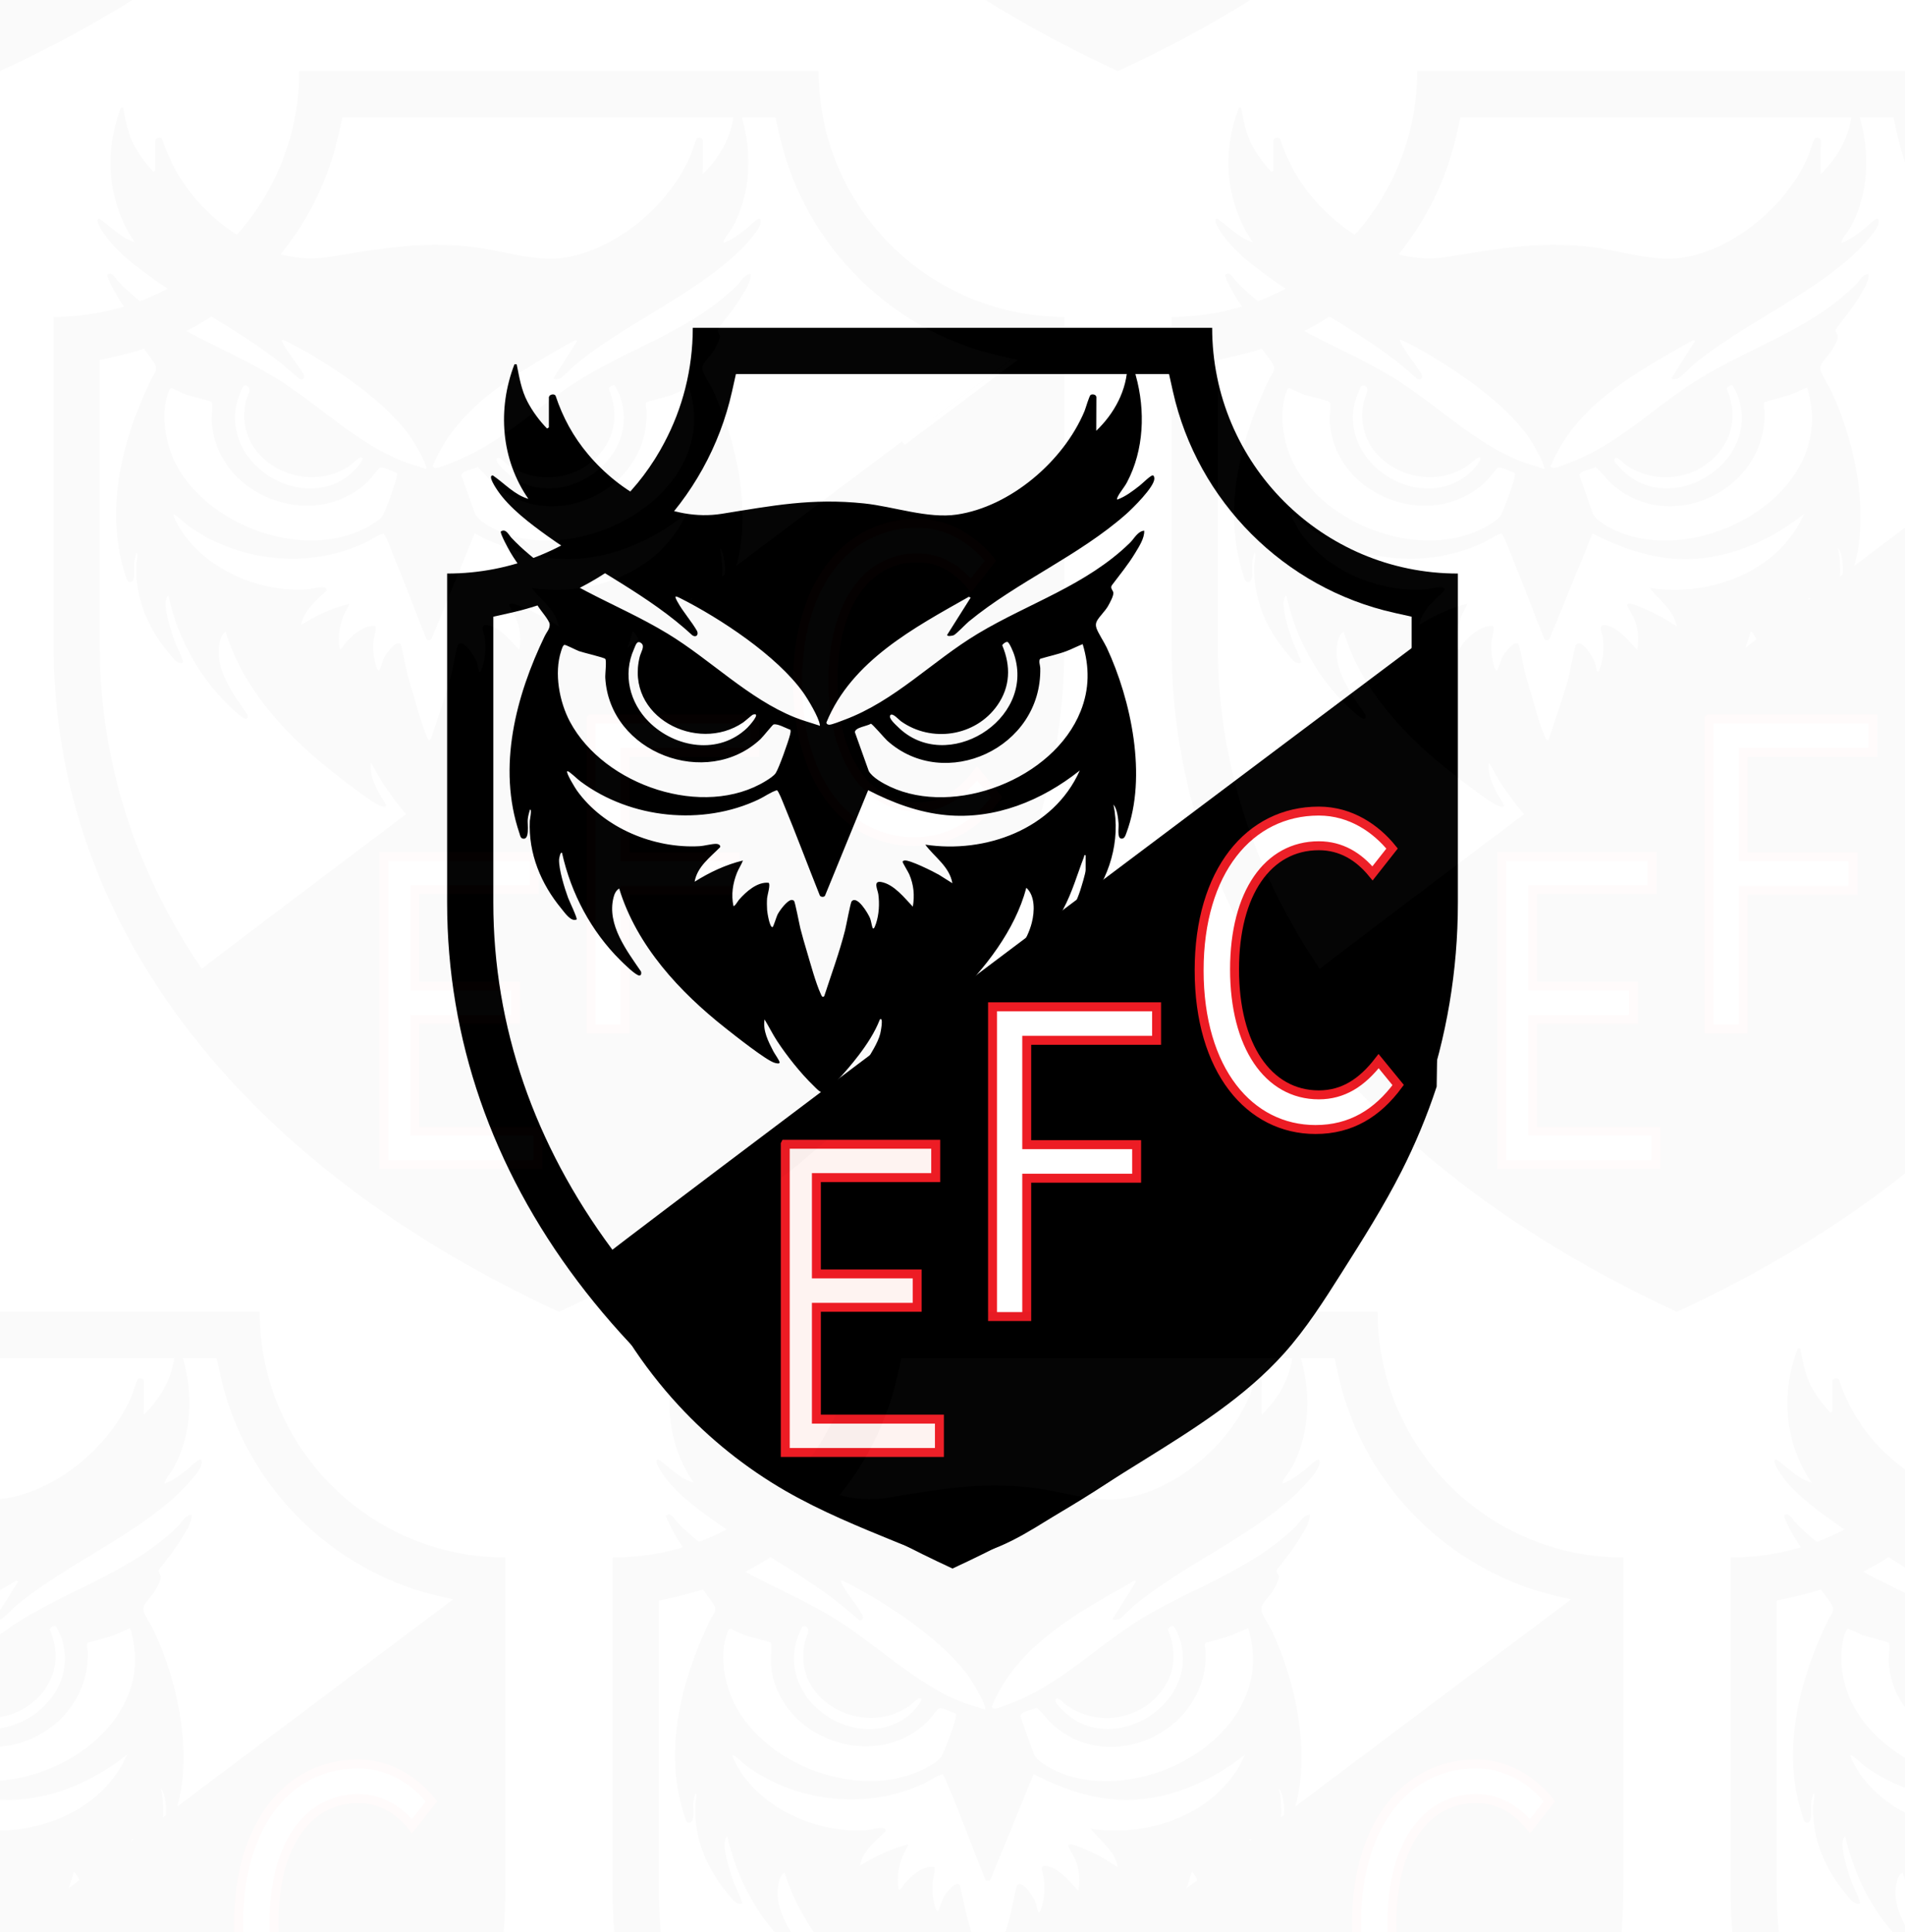 <?xml version="1.0" encoding="utf-8"?>
<svg xmlns="http://www.w3.org/2000/svg" version="1.1" viewBox="0 0 4260 4320">
  
  <defs>
    <style>
      .st0 {
        fill: none;
      }

      .st1, .st2, .st3 {
        fill: #fff;
      }

      .st1, .st4, .st5 {
        fill-rule: evenodd;
      }

      .st2, .st6 {
        stroke: #ed1c24;
        stroke-width: 20px;
      }

      .st2, .st6, .st7, .st5 {
        stroke-miterlimit: 10;
      }

      .st6 {
        fill: #fef3f1;
      }

      .st7 {
        fill: url(#EFC_WM);
        opacity: .02;
        stroke: url(#EFC_WM);
      }

      .st5 {
        stroke: #000;
        stroke-width: 19.75px;
      }
    </style>
    <pattern data-name="EFC WM" height="5547.98" id="EFC_WM" patternTransform="translate(0 4320)" patternUnits="userSpaceOnUse" viewBox="0 0 2500 5547.98" width="2500" x="0" y="0">
      <g>
        <rect class="st0" height="5547.98" width="2500"/>
        <g>
          <g data-name="Layer_6" id="Layer_61">
            <path class="st4" d="M3630.14,4710.34v735.79c0,609.16-402.14,1152.76-1130.14,1488.84-728.13-336.08-1130.14-879.68-1130.14-1488.84v-735.79c143.76,0,274.74-55.2,372.62-145.8,3.58-3.19,7.16-6.52,10.61-9.97,7.16-6.9,14.06-14.06,20.83-21.34,1.41-1.53,2.68-2.94,3.96-4.47,1.41-1.41,2.56-2.68,3.58-4.09,19.42-21.6,36.8-44.85,52.39-69.39,1.15-1.79,2.17-3.58,3.32-5.37,6.52-10.35,12.52-21.09,18.27-31.95,40.76-76.67,63.77-164.08,63.77-256.98h1161.45c0,303.36,246.12,549.35,549.48,549.35h0Z"/>
          </g>
          <g data-name="INNER_SHEILD" id="INNER_SHEILD1">
            <g>
              <path class="st1" d="M2488.88,6787.43c-155.59-76.84-296.72-165.46-419.48-263.39-121.89-97.25-226.57-204.39-311.11-318.45-84.84-114.45-149.96-236.62-193.57-363.1-44.15-128.06-66.54-261.43-66.54-396.39v-619.27l19.55-4.37c255.03-56.97,456.64-258.58,513.62-513.62l4.37-19.55h928.49l4.37,19.55c56.98,255.04,258.59,456.64,513.62,513.62l19.55,4.37v619.27c0,134.96-22.39,268.33-66.54,396.39-43.61,126.48-108.74,248.65-193.58,363.1-84.54,114.06-189.22,221.2-311.11,318.45-122.76,97.94-263.9,186.56-419.49,263.39l-11.07,5.47-11.07-5.47h-.01Z"/>
              <path class="st3" d="M2944.17,4314.31h-888.43c-59.12,264.64-267.92,473.44-532.57,532.56v599.24c0,534.14,354.93,1011.82,976.78,1318.91,621.86-307.09,976.79-784.76,976.79-1318.91v-599.24c-264.64-59.11-473.44-267.92-532.57-532.56M2984.23,4264.3h0l8.73,39.1c54.87,245.63,249.04,439.8,494.67,494.67l39.1,8.73v639.3c0,137.74-22.85,273.85-67.91,404.54-44.44,128.9-110.76,253.33-197.12,369.84-85.84,115.8-192.02,224.5-315.61,323.1-124.16,99.06-266.81,188.64-424.01,266.27l-22.14,10.93-22.14-10.93c-157.2-77.63-299.85-167.22-424.01-266.27-123.58-98.6-229.77-207.3-315.6-323.1-86.36-116.51-152.68-240.94-197.12-369.84-45.05-130.69-67.9-266.79-67.9-404.53v-639.3l39.1-8.73c245.63-54.87,439.8-249.04,494.68-494.67l8.74-39.1h968.55-.01Z"/>
            </g>
            <g data-name="OWL" id="OWL1">
              <path d="M1597.43,4315.92v67.66l-4.07,2.53c-16.76-17-32.46-38.36-43.7-59.76-14.06-26.76-18.27-54.57-24.31-84.02h-4.86c-38.73,100.05-30.11,212.9,31.09,301.09-30.92-8.93-53.35-34.59-79.46-52.47-12.98-.22,8.3,30.47,10.99,34.41,26.38,38.65,72.96,73.69,110.53,100.65,106.66,76.53,227.52,132.55,324.9,222.63,7.75,4.81,13.74-.36,10.57-9.25-12.74-22.48-31.95-43.52-44.15-66.04-.51-.94-6.86-11.75-3.39-11.72,3.33.7,6.47,2.19,9.5,3.72,88.89,44.74,216.76,128.88,275.25,211.29,10.43,14.7,34.56,54.87,36.99,71.76.5,3.46.45,2.42-1.65,1.71-18.31-6.21-36.3-10.91-54.44-18.22-103.48-41.69-188.35-128.91-284.02-187.01-119.49-72.56-249.39-108.96-349.32-214.28-6.52-6.88-12.18-21.55-23.81-14.48-2.66,3.7,17.99,41.3,21.53,47.27,15.78,26.57,36.51,52.11,55.54,76.27l.59,4.85-7.72,6.49c-1.16,5.13,9.11,25.38,12.17,30.81,5.71,10.13,26.38,33.1,26.99,41.6.78,10.71-6.61,17.53-10.78,26.16-64.67,133.79-106.87,293.66-56.89,441.14,1.48,4.36,1.97,9.98,6.49,11.97,17.55,5.51,11.17-31.87,12.16-42.64.66-7.23,2.8-14.43,4.72-21.36,5.4-4.37,0,22.58-.09,24.45-3.38,73.54,25.12,141.27,70.52,196.25,7.74,9.38,21.65,30.4,34.2,24.4,2-2.92-16.51-41.38-19.12-48.44-7.78-21.04-21.05-64.19-20.15-85.89.08-1.98,3.01-18.68,6.66-14.37,20.13,90.78,65.19,175.06,130,239.52,7.09,7.05,34.95,34.66,42.89,34.48,4.57-.11,4.65-5.5,3.66-8.9-31.66-46.54-76.84-104.93-61.43-165.64,2.05-8.06,5.37-15.58,12.6-19.95,39.38,128.75,135.99,231.72,237.6,311.95,19.57,15.45,91.32,72.44,109.87,77.65,2.57.72,12.11,3.57,11.19-1.4-.87-4.69-11.03-18.74-13.98-24.47-11.11-21.61-23.7-45.66-19.62-71.07,9.86,16.07,17.94,32.77,28.3,48.58,21.47,32.78,52.84,72.26,80.8,99.16,6.23,5.99,16.17,17.89,24.8,16.04,5.01-1.08,21.79-19.97,26.61-25.06,17.27-18.26,34.58-38.35,49.85-58.45,18.72-24.65,36.18-51.07,47.58-80.28,8.85-6.81,1.49,29.32.76,32.1-5.73,21.81-21.25,43.85-31.87,63.5-1.76,4.51,10.88,2.43,13.15,1.74,5.83-1.77,44.38-30.73,52.85-36.75,84.26-59.92,169.23-134.01,228.43-220.76,27.92-40.92,51.28-85.59,64.18-134.17,19.97,18.23,18.57,53.12,12.28,77.83-10.96,43.01-35.94,67.21-56.22,102.63-3.48,6.08-11.17,20.51,1.89,13.79,43.03-22.15,100.96-102.24,124.18-145.75,20.85-39.08,31.15-76.94,46.79-117.52,1-2.59-.96-4.55,3.69-3.72v32.99c0,7.09-9.52,37.76-12.34,46.45-6.88,21.23-17.37,40.8-25.1,61.63,2.9,4.22,5.96,4.95,10.16,2.52,4.97-2.88,24.22-23.85,28.88-29.46,51.31-61.83,77.35-146.59,60.65-227.47,8.34,10.02,10.31,29.96,11.43,43.15.71,8.32-3.73,31.55,5.84,33,7.29,1.11,9.59-7.11,11.82-13.1,46.69-125.46,10.59-296.52-44.09-413.81-5.78-12.39-19.62-33.02-23.06-43.83-1.93-6.03-1.76-10.7,1.32-16.34,5.18-9.49,17.68-21.09,24.3-32.41,3.79-6.48,13.41-24.03,12.11-30.74-.99-5.1-7.42-9.74-3.39-16.04,17.64-23.5,36.56-46.35,51.85-71.64,8.71-14.42,21.51-33.61,20.6-50.6-14.76,1.37-22.1,17.55-31.88,27.1-97.71,95.38-226.35,134.85-340.31,203.29-102.11,61.32-185.19,150.46-298.32,192.53-7.43,2.76-26.86,10.63-33.42,10.97-3.07.16-6.68-1.49-6.74-5.01,56.24-138.11,197.72-212.62,318.44-281.01l4.14,1.81-52.35,82.96c-1.38,4.79,11.63,2.32,14.28,1.21,5.83-2.44,26.72-24.8,34.03-30.81,108.86-89.5,245.77-146.43,351.97-240.3,14.84-13.12,61.92-59.66,62.81-78.59.11-2.27-.53-7.87-3.82-7.74-4.96.19-23.04,18.26-28.82,22.76-15.7,12.22-31.76,24.75-50.58,31.46-.5-2.88.65-4.95,1.87-7.36,4.87-9.68,14.56-20.73,20.26-31.51,38.15-72.12,41.36-160.41,19.64-238.58-2.62-9.41-6.4-32.83-18.63-25.09-.67,57.87-29.74,110.27-69.83,148.6l.3-75.1c-.22-5.89-8.29-7.51-12.59-5.29-3.4,1.75-11.3,30.12-13.92,36.39-47.15,112.72-166.35,213.66-285.35,231.31-65.13,9.66-141.26-17.96-207.52-24.9-117.43-12.3-204.87,5.04-318.14,23.18-113.11,18.12-227.02-47.18-299.21-133.12-33.02-39.31-56.33-81.92-72.74-131.22-3.24-3.89-8.99-2.85-12.76-.3-.55,1.14-1.9,2.73-2.08,3.78v.04ZM1820.8,5041.65c-42.45-42.39-58.59-105.37-33.2-162.24,3.98-8.92,6.73-21.55,16.96-12.93,7.92,6.67-1.54,19.95-3.97,29.73-33.38,134.07,128.12,217.11,230.98,147.27,4.27-2.9,20.15-17.1,22.21-17.72,20.14-6.03-9.05,25.94-12.58,29.36-63.3,61.27-161.41,45.47-220.4-13.46h0ZM2377.9,5053.2c-4.46-4.42-21.38-18.98-17.18-25.78,4.51-7.31,19.28,9.78,23.79,13.01,68.02,48.69,166.77,34.39,215.73-35.39,29.06-41.42,30.47-87.82,11.05-134.08.51-2.93,8.35-8.69,11.7-7.65,4.28,1.13,13.27,23.31,14.99,28.62,47.6,147.11-152.29,268.22-260.08,161.28h0ZM2791.14,4868.18c15.39,51.05,15.25,100.27-4.61,150-60.85,152.41-282.27,236.08-425.98,168.81-14.83-6.95-39.94-20.56-47.84-35.16l-30.95-86.61c.03-11.03,27.63-13.58,35.66-19.1,3.25-.04,30.49,32.35,36.5,37.76,128.43,115.65,346.46,17.28,342.33-162.49-.14-5.95-4.23-15.18-.23-20.4,19.61-5.94,39.46-9.92,58.74-17.13,12.37-4.63,24.08-10.92,36.38-15.68h0ZM2137.53,5059.59c1.08,3.83.06,7.57-.85,11.27-3.72,15.1-24.43,73.59-31.9,85.45-4,6.35-15.61,13.67-22.16,17.71-138.79,85.59-361.36,10.86-437.99-132.17-23.73-44.3-35.93-109.14-19.83-158.09,1.2-3.64,3.93-13.88,7.75-13.92,3.52-.04,26.07,11.73,32.39,14.02,9.36,3.39,55.86,14.07,58.59,17.29,3.32,3.93-.49,33.76,0,42.29,9.59,168.04,227.02,249.66,347.15,137.06,5.24-4.91,26.93-32.06,28.99-32.69,8.86-2.71,28.72,8.99,37.85,11.79h.01ZM2439.1,5316.46c20.76,28.04,54.23,49.05,60.58,86.25l-30-18.89c-12.44-7.13-65.94-33.91-77.19-31.9-1.54.28-3.7,1.11-4.14,2.64-.48,1.68,12.84,23.31,15.01,28.42,10.03,23.57,12.2,46.79,7.89,72.18-18.74-19.85-42.27-49.89-70.36-55.12-19.43-3.62-8.15,17.1-6.76,27.39,2.86,21.21,1.53,45.01-5.18,65.34-8.78,26.57-8.58-.54-13.51-12.2-4.27-10.11-28.41-51.39-41.01-37.34-2.58,2.88-12.18,54.75-14.62,64.39-12.65,49.91-30.82,98.85-46.68,147.71-4.53,4.05-6.23-1.73-7.81-5.17-11.31-24.67-22.88-67.6-31.01-94.84-5.04-16.9-10.05-33.99-14.41-51.09-2.26-8.86-11.86-59.64-14.3-62.18-1.04-1.07-3.9-2.03-5.35-1.94-10.12.65-27.16,23.95-31.69,33.06-2.27,4.56-9.07,27.21-10.9,27.66-6.71,1.63-11.82-32.76-12.23-38.08-.59-7.66-.65-19.39,0-27.01.55-6.52,8.11-30.51,3.35-33.96-25.25-2.68-50.47,19.89-66.44,38.14-1.77,2.03-9.77,15.89-12.25,13.55-5.32-24.97-1.39-50.42,7.88-73.88,3.73-9.44,9.75-18.12,13.39-27.6-38.33,9.16-74.6,26.36-108.05,47.36,5.95-33.87,35.03-54.66,57.1-77.28,1.3-5.05-4.83-7.29-8.77-7.34-10.14-.14-26.31,4.54-37.64,5.18-100.65,5.68-213.55-39.9-274.07-124.69-3.69-5.16-24.7-39.37-21.56-42.84,3.02-.16,5.68,2.59,8.02,4.38,7.58,5.81,14.65,13.09,22.56,18.98,111.67,83.06,272.65,99.19,397.9,39.52,13.64-6.5,26.1-16.05,40.39-20.45,3.57,1.09,12.84,25.17,14.98,30.32,28.17,67.8,53.78,136.88,81.1,205.05,1.99,3.6,9.28,4.15,11.53.53l96.56-236.04c54.45,28.21,113.12,50.03,174.37,55.8,109.1,10.27,213.73-32.19,298.81-99.79-58.72,132.26-212.3,186.04-345.49,165.79h0Z"/>
            </g>
          </g>
          <g data-name="Layer_3" id="Layer_31">
            <g data-name="Layer_5" id="Layer_51">
              <path class="st5" d="M1684.43,6194.16c45.81,110.3,111.33,212.32,192.92,300.39,68.24,73.66,147.74,137.6,235.82,188.43,79.41,45.83,165.26,80.78,250.8,115.59,33.39,13.59,67.46,27.34,103.97,30.26,78.48,6.28,152.92-37.6,220.58-79.72,72.95-45.41,145.91-90.82,218.86-136.23,110.57-68.82,222.91-139.11,308.99-235.4,48.98-54.79,88.27-116.73,127.31-178.34,47.12-74.36,94.32-148.87,133.89-227.01,30.48-60.19,56.35-122.4,77.33-185.95l15.14-1012.41s-1896.32,1422.47-1885.61,1420.37v.02Z"/>
            </g>
          </g>
        </g>
        <g>
          <g data-name="Layer_6" id="Layer_62">
            <path class="st4" d="M1130.14,4710.34v735.79C1130.14,6055.29,728,6598.89,0,6934.97c-728.13-336.08-1130.14-879.68-1130.14-1488.84v-735.79c143.76,0,274.74-55.2,372.62-145.8,3.58-3.19,7.16-6.52,10.61-9.97,7.16-6.9,14.06-14.06,20.83-21.34,1.41-1.53,2.68-2.94,3.96-4.47,1.41-1.41,2.56-2.68,3.58-4.09,19.42-21.6,36.8-44.85,52.39-69.39,1.15-1.79,2.17-3.58,3.32-5.37,6.52-10.35,12.52-21.09,18.27-31.95,40.76-76.67,63.77-164.08,63.77-256.98H580.66c0,303.36,246.12,549.35,549.48,549.35h0Z"/>
          </g>
          <g data-name="INNER_SHEILD" id="INNER_SHEILD2">
            <g>
              <path class="st1" d="M-11.12,6787.43c-155.59-76.84-296.72-165.46-419.48-263.39-121.89-97.25-226.57-204.39-311.11-318.45-84.84-114.45-149.96-236.62-193.57-363.1-44.15-128.06-66.54-261.43-66.54-396.39v-619.27l19.55-4.37c255.03-56.97,456.64-258.58,513.62-513.62l4.37-19.55H464.21l4.37,19.55c56.98,255.04,258.59,456.64,513.62,513.62l19.55,4.37v619.27c0,134.96-22.39,268.33-66.54,396.39-43.61,126.48-108.74,248.65-193.58,363.1-84.54,114.06-189.22,221.2-311.11,318.45-122.76,97.94-263.9,186.56-419.49,263.39l-11.07,5.47-11.07-5.47h-.01Z"/>
              <path class="st3" d="M444.17,4314.31H-444.26c-59.12,264.64-267.92,473.44-532.57,532.56v599.24c0,534.14,354.93,1011.82,976.78,1318.91,621.86-307.09,976.79-784.76,976.79-1318.91v-599.24c-264.64-59.11-473.44-267.92-532.57-532.56M484.23,4264.3h0l8.73,39.1c54.87,245.63,249.04,439.8,494.67,494.67l39.1,8.73v639.3c0,137.74-22.85,273.85-67.91,404.54-44.44,128.9-110.76,253.33-197.12,369.84-85.84,115.8-192.02,224.5-315.61,323.1-124.16,99.06-266.81,188.64-424.01,266.27l-22.14,10.93-22.14-10.93c-157.2-77.63-299.85-167.22-424.01-266.27-123.58-98.6-229.77-207.3-315.6-323.1-86.36-116.51-152.68-240.94-197.12-369.84-45.05-130.69-67.9-266.79-67.9-404.53v-639.3l39.1-8.73c245.63-54.87,439.8-249.04,494.68-494.67l8.74-39.1H484.24h-.01Z"/>
            </g>
            <g data-name="OWL" id="OWL2">
              <path d="M-902.57,4315.92v67.66l-4.07,2.53c-16.76-17-32.46-38.36-43.7-59.76-14.06-26.76-18.27-54.57-24.31-84.02h-4.86c-38.73,100.05-30.11,212.9,31.09,301.09-30.92-8.93-53.35-34.59-79.46-52.47-12.98-.22,8.3,30.47,10.99,34.41,26.38,38.65,72.96,73.69,110.53,100.65,106.66,76.53,227.52,132.55,324.9,222.63,7.75,4.81,13.74-.36,10.57-9.25-12.74-22.48-31.95-43.52-44.15-66.04-.51-.94-6.86-11.75-3.39-11.72,3.33.7,6.47,2.19,9.5,3.72,88.89,44.74,216.76,128.88,275.25,211.29,10.43,14.7,34.56,54.87,36.99,71.76.5,3.46.45,2.42-1.65,1.71-18.31-6.21-36.3-10.91-54.44-18.22-103.48-41.69-188.35-128.91-284.02-187.01-119.49-72.56-249.39-108.96-349.32-214.28-6.52-6.88-12.18-21.55-23.81-14.48-2.66,3.7,17.99,41.3,21.53,47.27,15.78,26.57,36.51,52.11,55.54,76.27l.59,4.85-7.72,6.49c-1.16,5.13,9.11,25.38,12.17,30.81,5.71,10.13,26.38,33.1,26.99,41.6.78,10.71-6.61,17.53-10.78,26.16-64.67,133.79-106.87,293.66-56.89,441.14,1.48,4.36,1.97,9.98,6.49,11.97,17.55,5.51,11.17-31.87,12.16-42.64.66-7.23,2.8-14.43,4.72-21.36,5.4-4.37,0,22.58-.09,24.45-3.38,73.54,25.12,141.27,70.52,196.25,7.74,9.38,21.65,30.4,34.2,24.4,2-2.92-16.51-41.38-19.12-48.44-7.78-21.04-21.05-64.19-20.15-85.89.08-1.98,3.01-18.68,6.66-14.37,20.13,90.78,65.19,175.06,130,239.52,7.09,7.05,34.95,34.66,42.89,34.48,4.57-.11,4.65-5.5,3.66-8.9-31.66-46.54-76.84-104.93-61.43-165.64,2.05-8.06,5.37-15.58,12.6-19.95,39.38,128.75,135.99,231.72,237.6,311.95,19.57,15.45,91.32,72.44,109.87,77.65,2.57.72,12.11,3.57,11.19-1.4-.87-4.69-11.03-18.74-13.98-24.47-11.11-21.61-23.7-45.66-19.62-71.07,9.86,16.07,17.94,32.77,28.3,48.58,21.47,32.78,52.84,72.26,80.8,99.16,6.23,5.99,16.17,17.89,24.8,16.04,5.01-1.08,21.79-19.97,26.61-25.06,17.27-18.26,34.58-38.35,49.85-58.45,18.72-24.65,36.18-51.07,47.58-80.28,8.85-6.81,1.49,29.32.76,32.1-5.73,21.81-21.25,43.85-31.87,63.5-1.76,4.51,10.88,2.43,13.15,1.74,5.83-1.77,44.38-30.73,52.85-36.75,84.26-59.92,169.23-134.01,228.43-220.76,27.92-40.92,51.28-85.59,64.18-134.17,19.97,18.23,18.57,53.12,12.28,77.83-10.96,43.01-35.94,67.21-56.22,102.63-3.48,6.08-11.17,20.51,1.89,13.79,43.03-22.15,100.96-102.24,124.18-145.75,20.85-39.08,31.15-76.94,46.79-117.52,1-2.59-.96-4.55,3.69-3.72v32.99c0,7.09-9.52,37.76-12.34,46.45-6.88,21.23-17.37,40.8-25.1,61.63,2.9,4.22,5.96,4.95,10.16,2.52,4.97-2.88,24.22-23.85,28.88-29.46,51.31-61.83,77.35-146.59,60.65-227.47,8.34,10.02,10.31,29.96,11.43,43.15.71,8.32-3.73,31.55,5.84,33,7.29,1.11,9.59-7.11,11.82-13.1,46.69-125.46,10.59-296.52-44.09-413.81-5.78-12.39-19.62-33.02-23.06-43.83-1.93-6.03-1.76-10.7,1.32-16.34,5.18-9.49,17.68-21.09,24.3-32.41,3.79-6.48,13.41-24.03,12.11-30.74-.99-5.1-7.42-9.74-3.39-16.04,17.64-23.5,36.56-46.35,51.85-71.64,8.71-14.42,21.51-33.61,20.6-50.6-14.76,1.37-22.1,17.55-31.88,27.1-97.71,95.38-226.35,134.85-340.31,203.29-102.11,61.32-185.19,150.46-298.32,192.53-7.43,2.76-26.86,10.63-33.42,10.97-3.07.16-6.68-1.49-6.74-5.01,56.24-138.11,197.72-212.62,318.44-281.01l4.14,1.81-52.35,82.96c-1.38,4.79,11.63,2.32,14.28,1.21,5.83-2.44,26.72-24.8,34.03-30.81,108.86-89.5,245.77-146.43,351.97-240.3,14.84-13.12,61.92-59.66,62.81-78.59.11-2.27-.53-7.87-3.82-7.74-4.96.19-23.04,18.26-28.82,22.76-15.7,12.22-31.76,24.75-50.58,31.46-.5-2.88.65-4.95,1.87-7.36,4.87-9.68,14.56-20.73,20.26-31.51,38.15-72.12,41.36-160.41,19.64-238.58-2.62-9.41-6.4-32.83-18.63-25.09-.67,57.87-29.74,110.27-69.83,148.6l.3-75.1c-.22-5.89-8.29-7.51-12.59-5.29-3.4,1.75-11.3,30.12-13.92,36.39-47.15,112.72-166.35,213.66-285.35,231.31-65.13,9.66-141.26-17.96-207.52-24.9-117.43-12.3-204.87,5.04-318.14,23.18-113.11,18.12-227.02-47.18-299.21-133.12-33.02-39.31-56.33-81.92-72.74-131.22-3.24-3.89-8.99-2.85-12.76-.3-.55,1.14-1.9,2.73-2.08,3.78v.04ZM-679.2,5041.65c-42.45-42.39-58.59-105.37-33.2-162.24,3.98-8.92,6.73-21.55,16.96-12.93,7.92,6.67-1.54,19.95-3.97,29.73-33.38,134.07,128.12,217.11,230.98,147.27,4.27-2.9,20.15-17.1,22.21-17.72,20.14-6.03-9.05,25.94-12.58,29.36-63.3,61.27-161.41,45.47-220.4-13.46h0ZM-122.1,5053.2c-4.46-4.42-21.38-18.98-17.18-25.78,4.51-7.31,19.28,9.78,23.79,13.01,68.02,48.69,166.77,34.39,215.73-35.39,29.06-41.42,30.47-87.82,11.05-134.08.51-2.93,8.35-8.69,11.7-7.65,4.28,1.13,13.27,23.31,14.99,28.62,47.6,147.11-152.29,268.22-260.08,161.28h0ZM291.14,4868.18c15.39,51.05,15.25,100.27-4.61,150-60.85,152.41-282.27,236.08-425.98,168.81-14.83-6.95-39.94-20.56-47.84-35.16l-30.95-86.61c.03-11.03,27.63-13.58,35.66-19.1,3.25-.04,30.49,32.35,36.5,37.76,128.43,115.65,346.46,17.28,342.33-162.49-.14-5.95-4.23-15.18-.23-20.4,19.61-5.94,39.46-9.92,58.74-17.13,12.37-4.63,24.08-10.92,36.38-15.68h0ZM-362.47,5059.59c1.08,3.83.06,7.57-.85,11.27-3.72,15.1-24.43,73.59-31.9,85.45-4,6.35-15.61,13.67-22.16,17.71-138.79,85.59-361.36,10.86-437.99-132.17-23.73-44.3-35.93-109.14-19.83-158.09,1.2-3.64,3.93-13.88,7.75-13.92,3.52-.04,26.07,11.73,32.39,14.02,9.36,3.39,55.86,14.07,58.59,17.29,3.32,3.93-.49,33.76,0,42.29,9.59,168.04,227.02,249.66,347.15,137.06,5.24-4.91,26.93-32.06,28.99-32.69,8.86-2.71,28.72,8.99,37.85,11.79h.01ZM-60.9,5316.46c20.76,28.04,54.23,49.05,60.58,86.25l-30-18.89c-12.44-7.13-65.94-33.91-77.19-31.9-1.54.28-3.7,1.11-4.14,2.64-.48,1.68,12.84,23.31,15.01,28.42,10.03,23.57,12.2,46.79,7.89,72.18-18.74-19.85-42.27-49.89-70.36-55.12-19.43-3.62-8.15,17.1-6.76,27.39,2.86,21.21,1.53,45.01-5.18,65.34-8.78,26.57-8.58-.54-13.51-12.2-4.27-10.11-28.41-51.39-41.01-37.34-2.58,2.88-12.18,54.75-14.62,64.39-12.65,49.91-30.82,98.85-46.68,147.71-4.53,4.05-6.23-1.73-7.81-5.17-11.31-24.67-22.88-67.6-31.01-94.84-5.04-16.9-10.05-33.99-14.41-51.09-2.26-8.86-11.86-59.64-14.3-62.18-1.04-1.07-3.9-2.03-5.35-1.94-10.12.65-27.16,23.95-31.69,33.06-2.27,4.56-9.07,27.21-10.9,27.66-6.71,1.63-11.82-32.76-12.23-38.08-.59-7.66-.65-19.39,0-27.01.55-6.52,8.11-30.51,3.35-33.96-25.25-2.68-50.47,19.89-66.44,38.14-1.77,2.03-9.77,15.89-12.25,13.55-5.32-24.97-1.39-50.42,7.88-73.88,3.73-9.44,9.75-18.12,13.39-27.6-38.33,9.16-74.6,26.36-108.05,47.36,5.95-33.87,35.03-54.66,57.1-77.28,1.3-5.05-4.83-7.29-8.77-7.34-10.14-.14-26.31,4.54-37.64,5.18-100.65,5.68-213.55-39.9-274.07-124.69-3.69-5.16-24.7-39.37-21.56-42.84,3.02-.16,5.68,2.59,8.02,4.38,7.58,5.81,14.65,13.09,22.56,18.98,111.67,83.06,272.65,99.19,397.9,39.52,13.64-6.5,26.1-16.05,40.39-20.45,3.57,1.09,12.84,25.17,14.98,30.32,28.17,67.8,53.78,136.88,81.1,205.05,1.99,3.6,9.28,4.15,11.53.53l96.56-236.04c54.45,28.21,113.12,50.03,174.37,55.8,109.1,10.27,213.73-32.19,298.81-99.79-58.72,132.26-212.3,186.04-345.49,165.79h0Z"/>
            </g>
          </g>
          <g data-name="Layer_3" id="Layer_32">
            <g data-name="Layer_5" id="Layer_52">
              <g>
                <path class="st5" d="M-815.57,6194.16c45.81,110.3,111.33,212.32,192.92,300.39,68.24,73.66,147.74,137.6,235.82,188.43,79.41,45.83,165.26,80.78,250.8,115.59,33.39,13.59,67.46,27.34,103.97,30.26,78.48,6.28,152.92-37.6,220.58-79.72,72.95-45.41,145.91-90.82,218.86-136.23,110.57-68.82,222.91-139.11,308.99-235.4,48.98-54.79,88.27-116.73,127.31-178.34,47.12-74.36,94.32-148.87,133.89-227.01,30.48-60.19,56.35-122.4,77.33-185.95l15.14-1012.41s-1896.32,1422.47-1885.61,1420.37v.02Z"/>
                <path class="st2" d="M533.56,5527.79c0-220.91,111.96-355.97,267.6-355.97,71.91,0,128.34,39.79,163.84,83.76l-43.69,55.49c-30.95-37.69-70.09-61.77-120.15-61.77-113.78,0-188.41,105.75-188.41,276.4s74.64,280.59,188.41,280.59c54.61,0,96.48-27.22,133.8-75.38l43.69,53.4c-46.42,62.82-105.58,99.46-184.77,99.46-147.45,0-260.32-131.92-260.32-355.97h0Z"/>
              </g>
            </g>
          </g>
        </g>
        <g>
          <g data-name="Layer_6" id="Layer_63">
            <path class="st4" d="M2380.14,1936.36v735.79c0,609.16-402.14,1152.76-1130.14,1488.84C521.87,3824.9,119.86,3281.3,119.86,2672.14v-735.79c143.76,0,274.74-55.2,372.62-145.8,3.58-3.19,7.16-6.52,10.61-9.97,7.16-6.9,14.06-14.06,20.83-21.34,1.41-1.53,2.68-2.94,3.96-4.47,1.41-1.41,2.56-2.68,3.58-4.09,19.42-21.6,36.8-44.85,52.39-69.39,1.15-1.79,2.17-3.58,3.32-5.37,6.52-10.35,12.52-21.09,18.27-31.95,40.76-76.67,63.77-164.08,63.77-256.98h1161.45c0,303.36,246.12,549.35,549.48,549.35h0Z"/>
          </g>
          <g data-name="INNER_SHEILD" id="INNER_SHEILD3">
            <g>
              <path class="st1" d="M1238.88,4013.45c-155.59-76.84-296.72-165.46-419.48-263.39-121.89-97.25-226.57-204.39-311.11-318.45-84.84-114.45-149.96-236.62-193.57-363.1-44.15-128.06-66.54-261.43-66.54-396.39v-619.27l19.55-4.37c255.03-56.97,456.64-258.58,513.62-513.62l4.37-19.55h928.49l4.37,19.55c56.98,255.04,258.59,456.64,513.62,513.62l19.55,4.37v619.27c0,134.96-22.39,268.33-66.54,396.39-43.61,126.48-108.74,248.65-193.58,363.1-84.54,114.06-189.22,221.2-311.11,318.45-122.76,97.94-263.9,186.56-419.49,263.39l-11.07,5.47-11.07-5.47h-.01Z"/>
              <path class="st3" d="M1694.17,1540.33h-888.43c-59.12,264.64-267.92,473.44-532.57,532.56v599.24c0,534.14,354.93,1011.82,976.78,1318.91,621.86-307.09,976.79-784.76,976.79-1318.91v-599.24c-264.64-59.11-473.44-267.92-532.57-532.56M1734.23,1490.31h0l8.73,39.1c54.87,245.63,249.04,439.8,494.67,494.67l39.1,8.73v639.3c0,137.74-22.85,273.85-67.91,404.54-44.44,128.9-110.76,253.33-197.12,369.84-85.84,115.8-192.02,224.5-315.61,323.1-124.16,99.06-266.81,188.64-424.01,266.27l-22.14,10.93-22.14-10.93c-157.2-77.63-299.85-167.22-424.01-266.27-123.58-98.6-229.77-207.3-315.6-323.1-86.36-116.51-152.68-240.94-197.12-369.84-45.05-130.69-67.9-266.79-67.9-404.53v-639.3l39.1-8.73c245.63-54.87,439.8-249.04,494.68-494.67l8.74-39.1h968.55-.01Z"/>
            </g>
            <g data-name="OWL" id="OWL3">
              <path d="M347.43,1541.93v67.66l-4.07,2.53c-16.76-17-32.46-38.36-43.7-59.76-14.06-26.76-18.27-54.57-24.31-84.02h-4.86c-38.73,100.05-30.11,212.9,31.09,301.09-30.92-8.93-53.35-34.59-79.46-52.47-12.98-.22,8.3,30.47,10.99,34.41,26.38,38.65,72.96,73.69,110.53,100.65,106.66,76.53,227.52,132.55,324.9,222.63,7.75,4.81,13.74-.36,10.57-9.25-12.74-22.48-31.95-43.52-44.15-66.04-.51-.94-6.86-11.75-3.39-11.72,3.33.7,6.47,2.19,9.5,3.72,88.89,44.74,216.76,128.88,275.25,211.29,10.43,14.7,34.56,54.87,36.99,71.76.5,3.46.45,2.42-1.65,1.71-18.31-6.21-36.3-10.91-54.44-18.22-103.48-41.69-188.35-128.91-284.02-187.01-119.49-72.56-249.39-108.96-349.32-214.28-6.52-6.88-12.18-21.55-23.81-14.48-2.66,3.7,17.99,41.3,21.53,47.27,15.78,26.57,36.51,52.11,55.54,76.27l.59,4.85-7.72,6.49c-1.16,5.13,9.11,25.38,12.17,30.81,5.71,10.13,26.38,33.1,26.99,41.6.78,10.71-6.61,17.53-10.78,26.16-64.67,133.79-106.87,293.66-56.89,441.14,1.48,4.36,1.97,9.98,6.49,11.97,17.55,5.51,11.17-31.87,12.16-42.64.66-7.23,2.8-14.43,4.72-21.36,5.4-4.37,0,22.58-.09,24.45-3.38,73.54,25.12,141.27,70.52,196.25,7.74,9.38,21.65,30.4,34.2,24.4,2-2.92-16.51-41.38-19.12-48.44-7.78-21.04-21.05-64.19-20.15-85.89.08-1.98,3.01-18.68,6.66-14.37,20.13,90.78,65.19,175.06,130,239.52,7.09,7.05,34.95,34.66,42.89,34.48,4.57-.11,4.65-5.5,3.66-8.9-31.66-46.54-76.84-104.93-61.43-165.64,2.05-8.06,5.37-15.58,12.6-19.95,39.38,128.75,135.99,231.72,237.6,311.95,19.57,15.45,91.32,72.44,109.87,77.65,2.57.72,12.11,3.57,11.19-1.4-.87-4.69-11.03-18.74-13.98-24.47-11.11-21.61-23.7-45.66-19.62-71.07,9.86,16.07,17.94,32.77,28.3,48.58,21.47,32.78,52.84,72.26,80.8,99.16,6.23,5.99,16.17,17.89,24.8,16.04,5.01-1.08,21.79-19.97,26.61-25.06,17.27-18.26,34.58-38.35,49.85-58.45,18.72-24.65,36.18-51.07,47.58-80.28,8.85-6.81,1.49,29.32.76,32.1-5.73,21.81-21.25,43.85-31.87,63.5-1.76,4.51,10.88,2.43,13.15,1.74,5.83-1.77,44.38-30.73,52.85-36.75,84.26-59.92,169.23-134.01,228.43-220.76,27.92-40.92,51.28-85.59,64.18-134.17,19.97,18.23,18.57,53.12,12.28,77.83-10.96,43.01-35.94,67.21-56.22,102.63-3.48,6.08-11.17,20.51,1.89,13.79,43.03-22.15,100.96-102.24,124.18-145.75,20.85-39.08,31.15-76.94,46.79-117.52,1-2.59-.96-4.55,3.69-3.72v32.99c0,7.09-9.52,37.76-12.34,46.45-6.88,21.23-17.37,40.8-25.1,61.63,2.9,4.22,5.96,4.95,10.16,2.52,4.97-2.88,24.22-23.85,28.88-29.46,51.31-61.83,77.35-146.59,60.65-227.47,8.34,10.02,10.31,29.96,11.43,43.15.71,8.32-3.73,31.55,5.84,33,7.29,1.11,9.59-7.11,11.82-13.1,46.69-125.46,10.59-296.52-44.09-413.81-5.78-12.39-19.62-33.02-23.06-43.83-1.93-6.03-1.76-10.7,1.32-16.34,5.18-9.49,17.68-21.09,24.3-32.41,3.79-6.48,13.41-24.03,12.11-30.74-.99-5.1-7.42-9.74-3.39-16.04,17.64-23.5,36.56-46.35,51.85-71.64,8.71-14.42,21.51-33.61,20.6-50.6-14.76,1.37-22.1,17.55-31.88,27.1-97.71,95.38-226.35,134.85-340.31,203.29-102.11,61.32-185.19,150.46-298.32,192.53-7.43,2.76-26.86,10.63-33.42,10.97-3.07.16-6.68-1.49-6.74-5.01,56.24-138.11,197.72-212.62,318.44-281.01l4.14,1.81-52.35,82.96c-1.38,4.79,11.63,2.32,14.28,1.21,5.83-2.44,26.72-24.8,34.03-30.81,108.86-89.5,245.77-146.43,351.97-240.3,14.84-13.12,61.92-59.66,62.81-78.59.11-2.27-.53-7.87-3.82-7.74-4.96.19-23.04,18.26-28.82,22.76-15.7,12.22-31.76,24.75-50.58,31.46-.5-2.88.65-4.95,1.87-7.36,4.87-9.68,14.56-20.73,20.26-31.51,38.15-72.12,41.36-160.41,19.64-238.58-2.62-9.41-6.4-32.83-18.63-25.09-.67,57.87-29.74,110.27-69.83,148.6l.3-75.1c-.22-5.89-8.29-7.51-12.59-5.29-3.4,1.75-11.3,30.12-13.92,36.39-47.15,112.72-166.35,213.66-285.35,231.31-65.13,9.66-141.26-17.96-207.52-24.9-117.43-12.3-204.87,5.04-318.14,23.18-113.11,18.12-227.02-47.18-299.21-133.12-33.02-39.31-56.33-81.92-72.74-131.22-3.24-3.89-8.99-2.85-12.76-.3-.55,1.14-1.9,2.73-2.08,3.78v.04ZM570.8,2267.67c-42.45-42.39-58.59-105.37-33.2-162.24,3.98-8.92,6.73-21.55,16.96-12.93,7.92,6.67-1.54,19.95-3.97,29.73-33.38,134.07,128.12,217.11,230.98,147.27,4.27-2.9,20.15-17.1,22.21-17.72,20.14-6.03-9.05,25.94-12.58,29.36-63.3,61.27-161.41,45.47-220.4-13.46h0ZM1127.9,2279.22c-4.46-4.42-21.38-18.98-17.18-25.78,4.51-7.31,19.28,9.78,23.79,13.01,68.02,48.69,166.77,34.39,215.73-35.39,29.06-41.42,30.47-87.82,11.05-134.08.51-2.93,8.35-8.69,11.7-7.65,4.28,1.13,13.27,23.31,14.99,28.62,47.6,147.11-152.29,268.22-260.08,161.28h0ZM1541.14,2094.2c15.39,51.05,15.25,100.27-4.61,150-60.85,152.41-282.27,236.08-425.98,168.81-14.83-6.95-39.94-20.56-47.84-35.16l-30.95-86.61c.03-11.03,27.63-13.58,35.66-19.1,3.25-.04,30.49,32.35,36.5,37.76,128.43,115.65,346.46,17.28,342.33-162.49-.14-5.95-4.23-15.18-.23-20.4,19.61-5.94,39.46-9.92,58.74-17.13,12.37-4.63,24.08-10.92,36.38-15.68h0ZM887.53,2285.61c1.08,3.83.06,7.57-.85,11.27-3.72,15.1-24.43,73.59-31.9,85.45-4,6.35-15.61,13.67-22.16,17.71-138.79,85.59-361.36,10.86-437.99-132.17-23.73-44.3-35.93-109.14-19.83-158.09,1.2-3.64,3.93-13.88,7.75-13.92,3.52-.04,26.07,11.73,32.39,14.02,9.36,3.39,55.86,14.07,58.59,17.29,3.32,3.93-.49,33.76,0,42.29,9.59,168.04,227.02,249.66,347.15,137.06,5.24-4.91,26.93-32.06,28.99-32.69,8.86-2.71,28.72,8.99,37.85,11.79h.01ZM1189.1,2542.47c20.76,28.04,54.23,49.05,60.58,86.25l-30-18.89c-12.44-7.13-65.94-33.91-77.19-31.9-1.54.28-3.7,1.11-4.14,2.64-.48,1.68,12.84,23.31,15.01,28.42,10.03,23.57,12.2,46.79,7.89,72.18-18.74-19.85-42.27-49.89-70.36-55.12-19.43-3.62-8.15,17.1-6.76,27.39,2.86,21.21,1.53,45.01-5.18,65.34-8.78,26.57-8.58-.54-13.51-12.2-4.27-10.11-28.41-51.39-41.01-37.34-2.58,2.88-12.18,54.75-14.62,64.39-12.65,49.91-30.82,98.85-46.68,147.71-4.53,4.05-6.23-1.73-7.81-5.17-11.31-24.67-22.88-67.6-31.01-94.84-5.04-16.9-10.05-33.99-14.41-51.09-2.26-8.86-11.86-59.64-14.3-62.18-1.04-1.07-3.9-2.03-5.35-1.94-10.12.65-27.16,23.95-31.69,33.06-2.27,4.56-9.07,27.21-10.9,27.66-6.71,1.63-11.82-32.76-12.23-38.08-.59-7.66-.65-19.39,0-27.01.55-6.52,8.11-30.51,3.35-33.96-25.25-2.68-50.47,19.89-66.44,38.14-1.77,2.03-9.77,15.89-12.25,13.55-5.32-24.97-1.39-50.42,7.88-73.88,3.73-9.44,9.75-18.12,13.39-27.6-38.33,9.16-74.6,26.36-108.05,47.36,5.95-33.87,35.03-54.66,57.1-77.28,1.3-5.05-4.83-7.29-8.77-7.34-10.14-.14-26.31,4.54-37.64,5.18-100.65,5.68-213.55-39.9-274.07-124.69-3.69-5.16-24.7-39.37-21.56-42.84,3.02-.16,5.68,2.59,8.02,4.38,7.58,5.81,14.65,13.09,22.56,18.98,111.67,83.06,272.65,99.19,397.9,39.52,13.64-6.5,26.1-16.05,40.39-20.45,3.57,1.09,12.84,25.17,14.98,30.32,28.17,67.8,53.78,136.88,81.1,205.05,1.99,3.6,9.28,4.15,11.53.53l96.56-236.04c54.45,28.21,113.12,50.03,174.37,55.8,109.1,10.27,213.73-32.19,298.81-99.79-58.72,132.26-212.3,186.04-345.49,165.79h0Z"/>
            </g>
          </g>
          <g data-name="Layer_3" id="Layer_33">
            <g data-name="Layer_5" id="Layer_53">
              <g>
                <path class="st5" d="M434.43,3420.18c45.81,110.3,111.33,212.32,192.92,300.39,68.24,73.66,147.74,137.6,235.82,188.43,79.41,45.83,165.26,80.78,250.8,115.59,33.39,13.59,67.46,27.34,103.97,30.26,78.48,6.28,152.92-37.6,220.58-79.72,72.95-45.41,145.91-90.82,218.86-136.23,110.57-68.82,222.91-139.11,308.99-235.4,48.98-54.79,88.27-116.73,127.31-178.34,47.12-74.36,94.32-148.87,133.89-227.01,30.48-60.19,56.35-122.4,77.33-185.95l15.14-1012.41S423.72,3422.26,434.43,3420.16v.02Z"/>
                <path class="st2" d="M1783.56,2753.81c0-220.91,111.96-355.97,267.6-355.97,71.91,0,128.34,39.79,163.84,83.76l-43.69,55.49c-30.95-37.69-70.09-61.77-120.15-61.77-113.78,0-188.41,105.75-188.41,276.4s74.64,280.59,188.41,280.59c54.61,0,96.48-27.22,133.8-75.38l43.69,53.4c-46.42,62.82-105.58,99.46-184.77,99.46-147.45,0-260.32-131.92-260.32-355.97h0Z"/>
                <path class="st2" d="M1321.56,2835.41h366.81v74.96h-290.35v233.32h245.75v74.96h-245.75v309.34h-76.46v-692.58Z"/>
                <path class="st6" d="M858.04,3142.73h336.43v74.59h-266.82v215.37h225.39v74.59h-225.39v250.04h275.11v74.59h-344.72v-689.17h0Z"/>
              </g>
            </g>
          </g>
        </g>
        <g>
          <g data-name="Layer_6" id="Layer_64">
            <path class="st4" d="M3630.14-837.63V-101.84c0,609.16-402.14,1152.76-1130.14,1488.84C1771.87,1050.91,1369.86,507.32,1369.86-101.85v-735.79c143.76,0,274.74-55.2,372.62-145.8,3.58-3.19,7.16-6.52,10.61-9.97,7.16-6.9,14.06-14.06,20.83-21.34,1.41-1.53,2.68-2.94,3.96-4.47,1.41-1.41,2.56-2.68,3.58-4.09,19.42-21.6,36.8-44.85,52.39-69.39,1.15-1.79,2.17-3.58,3.32-5.37,6.52-10.35,12.52-21.09,18.27-31.95,40.76-76.67,63.77-164.08,63.77-256.98h1161.45c0,303.36,246.12,549.35,549.48,549.35h0Z"/>
          </g>
          <g data-name="INNER_SHEILD" id="INNER_SHEILD4">
            <g>
              <path class="st1" d="M2488.88,1239.46c-155.59-76.84-296.72-165.46-419.48-263.39-121.89-97.25-226.57-204.39-311.11-318.45-84.84-114.45-149.96-236.62-193.57-363.1-44.15-128.06-66.54-261.43-66.54-396.39v-619.27l19.55-4.37c255.03-56.97,456.64-258.58,513.62-513.62l4.37-19.55h928.49l4.37,19.55c56.98,255.04,258.59,456.64,513.62,513.62l19.55,4.37V-101.87c0,134.96-22.39,268.33-66.54,396.39-43.61,126.48-108.74,248.65-193.58,363.1-84.54,114.06-189.22,221.2-311.11,318.45-122.76,97.94-263.9,186.56-419.49,263.39l-11.07,5.47-11.07-5.47h-.01Z"/>
              <path class="st3" d="M2944.17-1233.66h-888.43c-59.12,264.64-267.92,473.44-532.57,532.56V-101.86c0,534.14,354.93,1011.82,976.78,1318.91,621.86-307.09,976.79-784.76,976.79-1318.91v-599.24c-264.64-59.11-473.44-267.92-532.57-532.56M2984.23-1283.67h0l8.73,39.1c54.87,245.63,249.04,439.8,494.67,494.67l39.1,8.73V-101.87c0,137.74-22.85,273.85-67.91,404.54-44.44,128.9-110.76,253.33-197.12,369.84-85.84,115.8-192.02,224.5-315.61,323.1-124.16,99.06-266.81,188.64-424.01,266.27l-22.14,10.93-22.14-10.93c-157.2-77.63-299.85-167.22-424.01-266.27-123.58-98.6-229.77-207.3-315.6-323.1-86.36-116.51-152.68-240.94-197.12-369.84-45.05-130.69-67.9-266.79-67.9-404.53v-639.3l39.1-8.73c245.63-54.87,439.8-249.04,494.68-494.67l8.74-39.1h968.55-.01Z"/>
            </g>
            <g data-name="OWL" id="OWL4">
              <path d="M1597.43-1232.06v67.66l-4.07,2.53c-16.76-17-32.46-38.36-43.7-59.76-14.06-26.76-18.27-54.57-24.31-84.02h-4.86c-38.73,100.05-30.11,212.9,31.09,301.09-30.92-8.93-53.35-34.59-79.46-52.47-12.98-.22,8.3,30.47,10.99,34.41,26.38,38.65,72.96,73.69,110.53,100.65,106.66,76.53,227.52,132.55,324.9,222.63,7.75,4.81,13.74-.36,10.57-9.25-12.74-22.48-31.95-43.52-44.15-66.04-.51-.94-6.86-11.75-3.39-11.72,3.33.7,6.47,2.19,9.5,3.72,88.89,44.74,216.76,128.88,275.25,211.29,10.43,14.7,34.56,54.87,36.99,71.76.5,3.46.45,2.42-1.65,1.71-18.31-6.21-36.3-10.91-54.44-18.22-103.48-41.69-188.35-128.91-284.02-187.01-119.49-72.56-249.39-108.96-349.32-214.28-6.52-6.88-12.18-21.55-23.81-14.48-2.66,3.7,17.99,41.3,21.53,47.27,15.78,26.57,36.51,52.11,55.54,76.27l.59,4.85-7.72,6.49c-1.16,5.13,9.11,25.38,12.17,30.81,5.71,10.13,26.38,33.1,26.99,41.6.78,10.71-6.61,17.53-10.78,26.16-64.67,133.79-106.87,293.66-56.89,441.14,1.48,4.36,1.97,9.98,6.49,11.97,17.55,5.51,11.17-31.87,12.16-42.64.66-7.23,2.8-14.43,4.72-21.36,5.4-4.37,0,22.58-.09,24.45-3.38,73.54,25.12,141.27,70.52,196.25,7.74,9.38,21.65,30.4,34.2,24.4,2-2.92-16.51-41.38-19.12-48.44-7.78-21.04-21.05-64.19-20.15-85.89.08-1.98,3.01-18.68,6.66-14.37,20.13,90.78,65.19,175.06,130,239.52,7.09,7.05,34.95,34.66,42.89,34.48,4.57-.11,4.65-5.5,3.66-8.9-31.66-46.54-76.84-104.93-61.43-165.64,2.05-8.06,5.37-15.58,12.6-19.95,39.38,128.75,135.99,231.72,237.6,311.95,19.57,15.45,91.32,72.44,109.87,77.65,2.57.72,12.11,3.57,11.19-1.4-.87-4.69-11.03-18.74-13.98-24.47-11.11-21.61-23.7-45.66-19.62-71.07,9.86,16.07,17.94,32.77,28.3,48.58,21.47,32.78,52.84,72.26,80.8,99.16,6.23,5.99,16.17,17.89,24.8,16.04,5.01-1.08,21.79-19.97,26.61-25.06,17.27-18.26,34.58-38.35,49.85-58.45,18.72-24.65,36.18-51.07,47.58-80.28,8.85-6.81,1.49,29.32.76,32.1-5.73,21.81-21.25,43.85-31.87,63.5-1.76,4.51,10.88,2.43,13.15,1.74,5.83-1.77,44.38-30.73,52.85-36.75,84.26-59.92,169.23-134.01,228.43-220.76,27.92-40.92,51.28-85.59,64.18-134.17,19.97,18.23,18.57,53.12,12.28,77.83-10.96,43.01-35.94,67.21-56.22,102.63-3.48,6.08-11.17,20.51,1.89,13.79,43.03-22.15,100.96-102.24,124.18-145.75,20.85-39.08,31.15-76.94,46.79-117.52,1-2.59-.96-4.55,3.69-3.72v32.99c0,7.09-9.52,37.76-12.34,46.45-6.88,21.23-17.37,40.8-25.1,61.63,2.9,4.22,5.96,4.95,10.16,2.52,4.97-2.88,24.22-23.85,28.88-29.46,51.31-61.83,77.35-146.59,60.65-227.47,8.34,10.02,10.31,29.96,11.43,43.15.71,8.32-3.73,31.55,5.84,33,7.29,1.11,9.59-7.11,11.82-13.1,46.69-125.46,10.59-296.52-44.09-413.81-5.78-12.39-19.62-33.02-23.06-43.83-1.93-6.03-1.76-10.7,1.32-16.34,5.18-9.49,17.68-21.09,24.3-32.41,3.79-6.48,13.41-24.03,12.11-30.74-.99-5.1-7.42-9.74-3.39-16.04,17.64-23.5,36.56-46.35,51.85-71.64,8.71-14.42,21.51-33.61,20.6-50.6-14.76,1.37-22.1,17.55-31.88,27.1-97.71,95.38-226.35,134.85-340.31,203.29-102.11,61.32-185.19,150.46-298.32,192.53-7.43,2.76-26.86,10.63-33.42,10.97-3.07.16-6.68-1.49-6.74-5.01,56.24-138.11,197.72-212.62,318.44-281.01l4.14,1.81-52.35,82.96c-1.38,4.79,11.63,2.32,14.28,1.21,5.83-2.44,26.72-24.8,34.03-30.81,108.86-89.5,245.77-146.43,351.97-240.3,14.84-13.12,61.92-59.66,62.81-78.59.11-2.27-.53-7.87-3.82-7.74-4.96.19-23.04,18.26-28.82,22.76-15.7,12.22-31.76,24.75-50.58,31.46-.5-2.88.65-4.95,1.87-7.36,4.87-9.68,14.56-20.73,20.26-31.51,38.15-72.12,41.36-160.41,19.64-238.58-2.62-9.41-6.4-32.83-18.63-25.09-.67,57.87-29.74,110.27-69.83,148.6l.3-75.1c-.22-5.89-8.29-7.51-12.59-5.29-3.4,1.75-11.3,30.12-13.92,36.39-47.15,112.72-166.35,213.66-285.35,231.31-65.13,9.66-141.26-17.96-207.52-24.9-117.43-12.3-204.87,5.04-318.14,23.18-113.11,18.12-227.02-47.18-299.21-133.12-33.02-39.31-56.33-81.92-72.74-131.22-3.24-3.89-8.99-2.85-12.76-.3-.55,1.14-1.9,2.73-2.08,3.78v.04ZM1820.8-506.32c-42.45-42.39-58.59-105.37-33.2-162.24,3.98-8.92,6.73-21.55,16.96-12.93,7.92,6.67-1.54,19.95-3.97,29.73-33.38,134.07,128.12,217.11,230.98,147.27,4.27-2.9,20.15-17.1,22.21-17.72,20.14-6.03-9.05,25.94-12.58,29.36-63.3,61.27-161.41,45.47-220.4-13.46h0ZM2377.9-494.77c-4.46-4.42-21.38-18.98-17.18-25.78,4.51-7.31,19.28,9.78,23.79,13.01,68.02,48.69,166.77,34.39,215.73-35.39,29.06-41.42,30.47-87.82,11.05-134.08.51-2.93,8.35-8.69,11.7-7.65,4.28,1.13,13.27,23.31,14.99,28.62,47.6,147.11-152.29,268.22-260.08,161.28h0ZM2791.14-679.79c15.39,51.05,15.25,100.27-4.61,150-60.85,152.41-282.27,236.08-425.98,168.81-14.83-6.95-39.94-20.56-47.84-35.16l-30.95-86.61c.03-11.03,27.63-13.58,35.66-19.1,3.25-.04,30.49,32.35,36.5,37.76,128.43,115.65,346.46,17.28,342.33-162.49-.14-5.95-4.23-15.18-.23-20.4,19.61-5.94,39.46-9.92,58.74-17.13,12.37-4.63,24.08-10.92,36.38-15.68h0ZM2137.53-488.38c1.08,3.83.06,7.57-.85,11.27-3.72,15.1-24.43,73.59-31.9,85.45-4,6.35-15.61,13.67-22.16,17.71-138.79,85.59-361.36,10.86-437.99-132.17-23.73-44.3-35.93-109.14-19.83-158.09,1.2-3.64,3.93-13.88,7.75-13.92,3.52-.04,26.07,11.73,32.39,14.02,9.36,3.39,55.86,14.07,58.59,17.29,3.32,3.93-.49,33.76,0,42.29,9.59,168.04,227.02,249.66,347.15,137.06,5.24-4.91,26.93-32.06,28.99-32.69,8.86-2.71,28.72,8.99,37.85,11.79h.01ZM2439.1-231.52c20.76,28.04,54.23,49.05,60.58,86.25l-30-18.89c-12.44-7.13-65.94-33.91-77.19-31.9-1.54.28-3.7,1.11-4.14,2.64-.48,1.68,12.84,23.31,15.01,28.42,10.03,23.57,12.2,46.79,7.89,72.18-18.74-19.85-42.27-49.89-70.36-55.12-19.43-3.62-8.15,17.1-6.76,27.39,2.86,21.21,1.53,45.01-5.18,65.34-8.78,26.57-8.58-.54-13.51-12.2-4.27-10.11-28.41-51.39-41.01-37.34-2.58,2.88-12.18,54.75-14.62,64.39-12.65,49.91-30.82,98.85-46.68,147.71-4.53,4.05-6.23-1.73-7.81-5.17-11.31-24.67-22.88-67.6-31.01-94.84-5.04-16.9-10.05-33.99-14.41-51.09-2.26-8.86-11.86-59.64-14.3-62.18-1.04-1.07-3.9-2.03-5.35-1.94-10.12.65-27.16,23.95-31.69,33.06-2.27,4.56-9.07,27.21-10.9,27.66-6.71,1.63-11.82-32.76-12.23-38.08-.59-7.66-.65-19.39,0-27.01.55-6.52,8.11-30.51,3.35-33.96-25.25-2.68-50.47,19.89-66.44,38.14-1.77,2.03-9.77,15.89-12.25,13.55-5.32-24.97-1.39-50.42,7.88-73.88,3.73-9.44,9.75-18.12,13.39-27.6-38.33,9.16-74.6,26.36-108.05,47.36,5.95-33.87,35.03-54.66,57.1-77.28,1.3-5.05-4.83-7.29-8.77-7.34-10.14-.14-26.31,4.54-37.64,5.18-100.65,5.68-213.55-39.9-274.07-124.69-3.69-5.16-24.7-39.37-21.56-42.84,3.02-.16,5.68,2.59,8.02,4.38,7.58,5.81,14.65,13.09,22.56,18.98,111.67,83.06,272.65,99.19,397.9,39.52,13.64-6.5,26.1-16.05,40.39-20.45,3.57,1.09,12.84,25.17,14.98,30.32,28.17,67.8,53.78,136.88,81.1,205.05,1.99,3.6,9.28,4.15,11.53.53l96.56-236.04c54.45,28.21,113.12,50.03,174.37,55.8,109.1,10.27,213.73-32.19,298.81-99.79-58.72,132.26-212.3,186.04-345.49,165.79h0Z"/>
            </g>
          </g>
          <g data-name="Layer_3" id="Layer_34">
            <g data-name="Layer_5" id="Layer_54">
              <g>
                <path class="st5" d="M1684.43,646.19c45.81,110.3,111.33,212.32,192.92,300.39,68.24,73.66,147.74,137.6,235.82,188.43,79.41,45.83,165.26,80.78,250.8,115.59,33.39,13.59,67.46,27.34,103.97,30.26,78.48,6.28,152.92-37.6,220.58-79.72,72.95-45.41,145.91-90.82,218.86-136.23,110.57-68.82,222.91-139.11,308.99-235.4,48.98-54.79,88.27-116.73,127.31-178.34,47.12-74.36,94.32-148.87,133.89-227.01,30.48-60.19,56.35-122.4,77.33-185.95l15.14-1012.41S1673.72,648.27,1684.43,646.17v.02Z"/>
                <path class="st6" d="M2108.04,368.74h336.43v74.59h-266.82v215.37h225.39v74.59h-225.39v250.04h275.11v74.59h-344.72V368.75h0Z"/>
              </g>
            </g>
          </g>
        </g>
        <g>
          <g data-name="Layer_6" id="Layer_65">
            <path class="st4" d="M1130.14-837.63V-101.84C1130.14,507.32,728,1050.92,0,1386.99-728.13,1050.91-1130.14,507.32-1130.14-101.85v-735.79c143.76,0,274.74-55.2,372.62-145.8,3.58-3.19,7.16-6.52,10.61-9.97,7.16-6.9,14.06-14.06,20.83-21.34,1.41-1.53,2.68-2.94,3.96-4.47,1.41-1.41,2.56-2.68,3.58-4.09,19.42-21.6,36.8-44.85,52.39-69.39,1.15-1.79,2.17-3.58,3.32-5.37,6.52-10.35,12.52-21.09,18.27-31.95,40.76-76.67,63.77-164.08,63.77-256.98H580.66c0,303.36,246.12,549.35,549.48,549.35h0Z"/>
          </g>
          <g data-name="INNER_SHEILD" id="INNER_SHEILD5">
            <g>
              <path class="st1" d="M-11.12,1239.46c-155.59-76.84-296.72-165.46-419.48-263.39-121.89-97.25-226.57-204.39-311.11-318.45-84.84-114.45-149.96-236.62-193.57-363.1-44.15-128.06-66.54-261.43-66.54-396.39v-619.27l19.55-4.37c255.03-56.97,456.64-258.58,513.62-513.62l4.37-19.55H464.21l4.37,19.55c56.98,255.04,258.59,456.64,513.62,513.62l19.55,4.37V-101.87c0,134.96-22.39,268.33-66.54,396.39-43.61,126.48-108.74,248.65-193.58,363.1-84.54,114.06-189.22,221.2-311.11,318.45-122.76,97.94-263.9,186.56-419.49,263.39l-11.07,5.47-11.07-5.47h-.01Z"/>
              <path class="st3" d="M444.17-1233.66H-444.26c-59.12,264.64-267.92,473.44-532.57,532.56V-101.86C-976.83,432.28-621.9,909.96-.05,1217.05,621.81,909.96,976.74,432.29,976.74-101.86v-599.24c-264.64-59.11-473.44-267.92-532.57-532.56M484.23-1283.67h0l8.73,39.1c54.87,245.63,249.04,439.8,494.67,494.67l39.1,8.73V-101.87c0,137.74-22.85,273.85-67.91,404.54-44.44,128.9-110.76,253.33-197.12,369.84-85.84,115.8-192.02,224.5-315.61,323.1-124.16,99.06-266.81,188.64-424.01,266.27L-.06,1272.81l-22.14-10.93c-157.2-77.63-299.85-167.22-424.01-266.27-123.58-98.6-229.77-207.3-315.6-323.1-86.36-116.51-152.68-240.94-197.12-369.84-45.05-130.69-67.9-266.79-67.9-404.53v-639.3l39.1-8.73c245.63-54.87,439.8-249.04,494.68-494.67l8.74-39.1H484.24h-.01Z"/>
            </g>
            <g data-name="OWL" id="OWL5">
              <path d="M-902.57-1232.06v67.66l-4.07,2.53c-16.76-17-32.46-38.36-43.7-59.76-14.06-26.76-18.27-54.57-24.31-84.02h-4.86c-38.73,100.05-30.11,212.9,31.09,301.09-30.92-8.93-53.35-34.59-79.46-52.47-12.98-.22,8.3,30.47,10.99,34.41,26.38,38.65,72.96,73.69,110.53,100.65,106.66,76.53,227.52,132.55,324.9,222.63,7.75,4.81,13.74-.36,10.57-9.25-12.74-22.48-31.95-43.52-44.15-66.04-.51-.94-6.86-11.75-3.39-11.72,3.33.7,6.47,2.19,9.5,3.72,88.89,44.74,216.76,128.88,275.25,211.29,10.43,14.7,34.56,54.87,36.99,71.76.5,3.46.45,2.42-1.65,1.71-18.31-6.21-36.3-10.91-54.44-18.22-103.48-41.69-188.35-128.91-284.02-187.01-119.49-72.56-249.39-108.96-349.32-214.28-6.52-6.88-12.18-21.55-23.81-14.48-2.66,3.7,17.99,41.3,21.53,47.27,15.78,26.57,36.51,52.11,55.54,76.27l.59,4.85-7.72,6.49c-1.16,5.13,9.11,25.38,12.17,30.81,5.71,10.13,26.38,33.1,26.99,41.6.78,10.71-6.61,17.53-10.78,26.16-64.67,133.79-106.87,293.66-56.89,441.14,1.48,4.36,1.97,9.98,6.49,11.97,17.55,5.51,11.17-31.87,12.16-42.64.66-7.23,2.8-14.43,4.72-21.36,5.4-4.37,0,22.58-.09,24.45-3.38,73.54,25.12,141.27,70.52,196.25,7.74,9.38,21.65,30.4,34.2,24.4,2-2.92-16.51-41.38-19.12-48.44-7.78-21.04-21.05-64.19-20.15-85.89.08-1.98,3.01-18.68,6.66-14.37,20.13,90.78,65.19,175.06,130,239.52,7.09,7.05,34.95,34.66,42.89,34.48,4.57-.11,4.65-5.5,3.66-8.9-31.66-46.54-76.84-104.93-61.43-165.64,2.05-8.06,5.37-15.58,12.6-19.95,39.38,128.75,135.99,231.72,237.6,311.95,19.57,15.45,91.32,72.44,109.87,77.65,2.57.72,12.11,3.57,11.19-1.4-.87-4.69-11.03-18.74-13.98-24.47-11.11-21.61-23.7-45.66-19.62-71.07,9.86,16.07,17.94,32.77,28.3,48.58,21.47,32.78,52.84,72.26,80.8,99.16,6.23,5.99,16.17,17.89,24.8,16.04,5.01-1.08,21.79-19.97,26.61-25.06,17.27-18.26,34.58-38.35,49.85-58.45,18.72-24.65,36.18-51.07,47.58-80.28,8.85-6.81,1.49,29.32.76,32.1-5.73,21.81-21.25,43.85-31.87,63.5-1.76,4.51,10.88,2.43,13.15,1.74,5.83-1.77,44.38-30.73,52.85-36.75C-43.24,159.94,41.73,85.85,100.93-.9c27.92-40.92,51.28-85.59,64.18-134.17,19.97,18.23,18.57,53.12,12.28,77.83-10.96,43.01-35.94,67.21-56.22,102.63-3.48,6.08-11.17,20.51,1.89,13.79,43.03-22.15,100.96-102.24,124.18-145.75,20.85-39.08,31.15-76.94,46.79-117.52,1-2.59-.96-4.55,3.69-3.72v32.99c0,7.09-9.52,37.76-12.34,46.45-6.88,21.23-17.37,40.8-25.1,61.63,2.9,4.22,5.96,4.95,10.16,2.52,4.97-2.88,24.22-23.85,28.88-29.46,51.31-61.83,77.35-146.59,60.65-227.47,8.34,10.02,10.31,29.96,11.43,43.15.71,8.32-3.73,31.55,5.84,33,7.29,1.11,9.59-7.11,11.82-13.1,46.69-125.46,10.59-296.52-44.09-413.81-5.78-12.39-19.62-33.02-23.06-43.83-1.93-6.03-1.76-10.7,1.32-16.34,5.18-9.49,17.68-21.09,24.3-32.41,3.79-6.48,13.41-24.03,12.11-30.74-.99-5.1-7.42-9.74-3.39-16.04,17.64-23.5,36.56-46.35,51.85-71.64,8.71-14.42,21.51-33.61,20.6-50.6-14.76,1.37-22.1,17.55-31.88,27.1-97.71,95.38-226.35,134.85-340.31,203.29-102.11,61.32-185.19,150.46-298.32,192.53-7.43,2.76-26.86,10.63-33.42,10.97-3.07.16-6.68-1.49-6.74-5.01,56.24-138.11,197.72-212.62,318.44-281.01l4.14,1.81-52.35,82.96c-1.38,4.79,11.63,2.32,14.28,1.21,5.83-2.44,26.72-24.8,34.03-30.81,108.86-89.5,245.77-146.43,351.97-240.3,14.84-13.12,61.92-59.66,62.81-78.59.11-2.27-.53-7.87-3.82-7.74-4.96.19-23.04,18.26-28.82,22.76-15.7,12.22-31.76,24.75-50.58,31.46-.5-2.88.65-4.95,1.87-7.36,4.87-9.68,14.56-20.73,20.26-31.51,38.15-72.12,41.36-160.41,19.64-238.58-2.62-9.41-6.4-32.83-18.63-25.09-.67,57.87-29.74,110.27-69.83,148.6l.3-75.1c-.22-5.89-8.29-7.51-12.59-5.29-3.4,1.75-11.3,30.12-13.92,36.39-47.15,112.72-166.35,213.66-285.35,231.31-65.13,9.66-141.26-17.96-207.52-24.9-117.43-12.3-204.87,5.04-318.14,23.18-113.11,18.12-227.02-47.18-299.21-133.12-33.02-39.31-56.33-81.92-72.74-131.22-3.24-3.89-8.99-2.85-12.76-.3-.55,1.14-1.9,2.73-2.08,3.78v.04ZM-679.2-506.32c-42.45-42.39-58.59-105.37-33.2-162.24,3.98-8.92,6.73-21.55,16.96-12.93,7.92,6.67-1.54,19.95-3.97,29.73-33.38,134.07,128.12,217.11,230.98,147.27,4.27-2.9,20.15-17.1,22.21-17.72,20.14-6.03-9.05,25.94-12.58,29.36-63.3,61.27-161.41,45.47-220.4-13.46h0ZM-122.1-494.77c-4.46-4.42-21.38-18.98-17.18-25.78,4.51-7.31,19.28,9.78,23.79,13.01,68.02,48.69,166.77,34.39,215.73-35.39,29.06-41.42,30.47-87.82,11.05-134.08.51-2.93,8.35-8.69,11.7-7.65,4.28,1.13,13.27,23.31,14.99,28.62C185.58-508.93-14.31-387.82-122.1-494.76h0ZM291.14-679.79c15.39,51.05,15.25,100.27-4.61,150C225.68-377.38,4.26-293.71-139.45-360.98c-14.83-6.95-39.94-20.56-47.84-35.16l-30.95-86.61c.03-11.03,27.63-13.58,35.66-19.1,3.25-.04,30.49,32.35,36.5,37.76,128.43,115.65,346.46,17.28,342.33-162.49-.14-5.95-4.23-15.18-.23-20.4,19.61-5.94,39.46-9.92,58.74-17.13,12.37-4.63,24.08-10.92,36.38-15.68h0ZM-362.47-488.38c1.08,3.83.06,7.57-.85,11.27-3.72,15.1-24.43,73.59-31.9,85.45-4,6.35-15.61,13.67-22.16,17.71-138.79,85.59-361.36,10.86-437.99-132.17-23.73-44.3-35.93-109.14-19.83-158.09,1.2-3.64,3.93-13.88,7.75-13.92,3.52-.04,26.07,11.73,32.39,14.02,9.36,3.39,55.86,14.07,58.59,17.29,3.32,3.93-.49,33.76,0,42.29,9.59,168.04,227.02,249.66,347.15,137.06,5.24-4.91,26.93-32.06,28.99-32.69,8.86-2.71,28.72,8.99,37.85,11.79h.01ZM-60.9-231.52C-40.14-203.48-6.67-182.47-.32-145.27l-30-18.89c-12.44-7.13-65.94-33.91-77.19-31.9-1.54.28-3.7,1.11-4.14,2.64-.48,1.68,12.84,23.31,15.01,28.42,10.03,23.57,12.2,46.79,7.89,72.18-18.74-19.85-42.27-49.89-70.36-55.12-19.43-3.62-8.15,17.1-6.76,27.39,2.86,21.21,1.53,45.01-5.18,65.34-8.78,26.57-8.58-.54-13.51-12.2-4.27-10.11-28.41-51.39-41.01-37.34-2.58,2.88-12.18,54.75-14.62,64.39-12.65,49.91-30.82,98.85-46.68,147.71-4.53,4.05-6.23-1.73-7.81-5.17-11.31-24.67-22.88-67.6-31.01-94.84-5.04-16.9-10.05-33.99-14.41-51.09-2.26-8.86-11.86-59.64-14.3-62.18-1.04-1.07-3.9-2.03-5.35-1.94-10.12.65-27.16,23.95-31.69,33.06-2.27,4.56-9.07,27.21-10.9,27.66-6.71,1.63-11.82-32.76-12.23-38.08-.59-7.66-.65-19.39,0-27.01.55-6.52,8.11-30.51,3.35-33.96-25.25-2.68-50.47,19.89-66.44,38.14-1.77,2.03-9.77,15.89-12.25,13.55-5.32-24.97-1.39-50.42,7.88-73.88,3.73-9.44,9.75-18.12,13.39-27.6-38.33,9.16-74.6,26.36-108.05,47.36,5.95-33.87,35.03-54.66,57.1-77.28,1.3-5.05-4.83-7.29-8.77-7.34-10.14-.14-26.31,4.54-37.64,5.18-100.65,5.68-213.55-39.9-274.07-124.69-3.69-5.16-24.7-39.37-21.56-42.84,3.02-.16,5.68,2.59,8.02,4.38,7.58,5.81,14.65,13.09,22.56,18.98,111.67,83.06,272.65,99.19,397.9,39.52,13.64-6.5,26.1-16.05,40.39-20.45,3.57,1.09,12.84,25.17,14.98,30.32,28.17,67.8,53.78,136.88,81.1,205.05,1.99,3.6,9.28,4.15,11.53.53l96.56-236.04c54.45,28.21,113.12,50.03,174.37,55.8,109.1,10.27,213.73-32.19,298.81-99.79C225.87-265.03,72.29-211.25-60.9-231.5h0Z"/>
            </g>
          </g>
          <g data-name="Layer_3" id="Layer_35">
            <g data-name="Layer_5" id="Layer_55">
              <g>
                <path class="st5" d="M-815.57,646.19c45.81,110.3,111.33,212.32,192.92,300.39,68.24,73.66,147.74,137.6,235.82,188.43,79.41,45.83,165.26,80.78,250.8,115.59,33.39,13.59,67.46,27.34,103.97,30.26,78.48,6.28,152.92-37.6,220.58-79.72,72.95-45.41,145.91-90.82,218.86-136.23,110.57-68.82,222.91-139.11,308.99-235.4,48.98-54.79,88.27-116.73,127.31-178.34,47.12-74.36,94.32-148.87,133.89-227.01,30.48-60.19,56.35-122.4,77.33-185.95l15.14-1012.41S-826.28,648.27-815.57,646.17v.02Z"/>
                <path class="st2" d="M533.56-20.18c0-220.91,111.96-355.97,267.6-355.97,71.91,0,128.34,39.79,163.84,83.76l-43.69,55.49c-30.95-37.69-70.09-61.77-120.15-61.77-113.78,0-188.41,105.75-188.41,276.4s74.64,280.59,188.41,280.59c54.61,0,96.48-27.22,133.8-75.38l43.69,53.4c-46.42,62.82-105.58,99.46-184.77,99.46-147.45,0-260.32-131.92-260.32-355.97h0Z"/>
                <path class="st2" d="M71.56,61.43h366.81v74.96H148.02v233.32h245.75v74.96h-245.75v309.34h-76.46V61.43Z"/>
              </g>
            </g>
          </g>
        </g>
      </g>
    </pattern>
  </defs>
  <g id="Layer_1">
    <g id="Layer_6">
      <path class="st4" d="M3260.14,1282.36v735.79c0,609.16-402.14,1152.76-1130.14,1488.84-728.13-336.08-1130.14-879.68-1130.14-1488.84v-735.79c143.76,0,274.74-55.2,372.62-145.8,3.58-3.19,7.16-6.52,10.61-9.97,7.16-6.9,14.06-14.06,20.83-21.34,1.41-1.53,2.68-2.94,3.96-4.47,1.41-1.41,2.56-2.68,3.58-4.09,19.42-21.6,36.8-44.85,52.39-69.39,1.15-1.79,2.17-3.58,3.32-5.37,6.52-10.35,12.52-21.09,18.27-31.95,40.76-76.67,63.77-164.08,63.77-256.98h1161.45c0,303.36,246.12,549.35,549.48,549.35h0Z"/>
    </g>
    <g id="INNER_SHEILD">
      <g>
        <path class="st1" d="M2118.88,3359.45c-155.59-76.84-296.72-165.46-419.48-263.39-121.89-97.25-226.57-204.39-311.11-318.45-84.84-114.45-149.96-236.62-193.57-363.1-44.15-128.06-66.54-261.43-66.54-396.39v-619.27l19.55-4.37c255.03-56.97,456.64-258.58,513.62-513.62l4.37-19.55h928.49l4.37,19.55c56.98,255.04,258.59,456.64,513.62,513.62l19.55,4.37v619.27c0,134.96-22.39,268.33-66.54,396.39-43.61,126.48-108.74,248.65-193.58,363.1-84.54,114.06-189.22,221.2-311.11,318.45-122.76,97.94-263.9,186.56-419.49,263.39l-11.07,5.47-11.07-5.47h-.01Z"/>
        <path class="st3" d="M2574.17,886.33c59.13,264.64,267.93,473.45,532.57,532.56v599.24c0,534.15-354.93,1011.82-976.79,1318.91-621.85-307.09-976.78-784.77-976.78-1318.91v-599.24c264.65-59.12,473.45-267.92,532.57-532.56h888.43M2614.24,836.33h-968.55l-8.74,39.1c-54.88,245.63-249.05,439.8-494.68,494.67l-39.1,8.73v639.3c0,137.74,22.85,273.84,67.9,404.53,44.44,128.9,110.76,253.33,197.12,369.84,85.83,115.8,192.02,224.5,315.6,323.1,124.16,99.05,266.81,188.64,424.01,266.27l22.14,10.93,22.14-10.93c157.2-77.63,299.85-167.21,424.01-266.27,123.59-98.6,229.77-207.3,315.61-323.1,86.36-116.51,152.68-240.94,197.12-369.84,45.06-130.69,67.91-266.8,67.91-404.54v-639.3l-39.1-8.73c-245.63-54.87-439.8-249.04-494.67-494.67l-8.73-39.1h.01Z"/>
      </g>
      <g id="OWL">
        <path d="M1227.43,887.9c.18-1.05,1.53-2.64,2.08-3.78,3.77-2.55,9.52-3.59,12.76.3,16.41,49.3,39.72,91.91,72.74,131.22,72.19,85.94,186.1,151.24,299.21,133.12,113.27-18.14,200.71-35.48,318.14-23.18,66.26,6.94,142.39,34.56,207.52,24.9,119-17.65,238.2-118.59,285.35-231.31,2.62-6.27,10.52-34.64,13.92-36.39,4.3-2.22,12.37-.6,12.59,5.29l-.3,75.1c40.09-38.33,69.16-90.73,69.83-148.6,12.23-7.74,16.01,15.68,18.63,25.09,21.72,78.17,18.51,166.46-19.64,238.58-5.7,10.78-15.39,21.83-20.26,31.51-1.22,2.41-2.37,4.48-1.87,7.36,18.82-6.71,34.88-19.24,50.58-31.46,5.78-4.5,23.86-22.57,28.82-22.76,3.29-.13,3.93,5.47,3.82,7.74-.89,18.93-47.97,65.47-62.81,78.59-106.2,93.87-243.11,150.8-351.97,240.3-7.31,6.01-28.2,28.37-34.03,30.81-2.65,1.11-15.66,3.58-14.28-1.21l52.35-82.96-4.14-1.81c-120.72,68.39-262.2,142.9-318.44,281.01.06,3.52,3.67,5.17,6.74,5.01,6.56-.34,25.99-8.21,33.42-10.97,113.13-42.07,196.21-131.21,298.32-192.53,113.96-68.44,242.6-107.91,340.31-203.29,9.78-9.55,17.12-25.73,31.88-27.1.91,16.99-11.89,36.18-20.6,50.6-15.29,25.29-34.21,48.14-51.85,71.64-4.03,6.3,2.4,10.94,3.39,16.04,1.3,6.71-8.32,24.26-12.11,30.74-6.62,11.32-19.12,22.92-24.3,32.41-3.08,5.64-3.25,10.31-1.32,16.34,3.44,10.81,17.28,31.44,23.06,43.83,54.68,117.29,90.78,288.35,44.09,413.81-2.23,5.99-4.53,14.21-11.82,13.1-9.57-1.45-5.13-24.68-5.84-33-1.12-13.19-3.09-33.13-11.43-43.15,16.7,80.88-9.34,165.64-60.65,227.47-4.66,5.61-23.91,26.58-28.88,29.46-4.2,2.43-7.26,1.7-10.16-2.52,7.73-20.83,18.22-40.4,25.1-61.63,2.82-8.69,12.34-39.36,12.34-46.45v-32.99c-4.65-.83-2.69,1.13-3.69,3.72-15.64,40.58-25.94,78.44-46.79,117.52-23.22,43.51-81.15,123.6-124.18,145.75-13.06,6.72-5.37-7.71-1.89-13.79,20.28-35.42,45.26-59.62,56.22-102.63,6.29-24.71,7.69-59.6-12.28-77.83-12.9,48.58-36.26,93.25-64.18,134.17-59.2,86.75-144.17,160.84-228.43,220.76-8.47,6.02-47.02,34.98-52.85,36.75-2.27.69-14.91,2.77-13.15-1.74,10.62-19.65,26.14-41.69,31.87-63.5.73-2.78,8.09-38.91-.76-32.1-11.4,29.21-28.86,55.63-47.58,80.28-15.27,20.1-32.58,40.19-49.85,58.45-4.82,5.09-21.6,23.98-26.61,25.06-8.63,1.85-18.57-10.05-24.8-16.04-27.96-26.9-59.33-66.38-80.8-99.16-10.36-15.81-18.44-32.51-28.3-48.58-4.08,25.41,8.51,49.46,19.62,71.07,2.95,5.73,13.11,19.78,13.98,24.47.92,4.97-8.62,2.12-11.19,1.4-18.55-5.21-90.3-62.2-109.87-77.65-101.61-80.23-198.22-183.2-237.6-311.95-7.23,4.37-10.55,11.89-12.6,19.95-15.41,60.71,29.77,119.1,61.43,165.64.99,3.4.91,8.79-3.66,8.9-7.94.18-35.8-27.43-42.89-34.48-64.81-64.46-109.87-148.74-130-239.52-3.65-4.31-6.58,12.39-6.66,14.37-.9,21.7,12.37,64.85,20.15,85.89,2.61,7.06,21.12,45.52,19.12,48.44-12.55,6-26.46-15.02-34.2-24.4-45.4-54.98-73.9-122.71-70.52-196.25.09-1.87,5.49-28.82.09-24.45-1.92,6.93-4.06,14.13-4.72,21.36-.99,10.77,5.39,48.15-12.16,42.64-4.52-1.99-5.01-7.61-6.49-11.97-49.98-147.48-7.78-307.35,56.89-441.14,4.17-8.63,11.56-15.45,10.78-26.16-.61-8.5-21.28-31.47-26.99-41.6-3.06-5.43-13.33-25.68-12.17-30.81l7.72-6.49-.59-4.85c-19.03-24.16-39.76-49.7-55.54-76.27-3.54-5.97-24.19-43.57-21.53-47.27,11.63-7.07,17.29,7.6,23.81,14.48,99.93,105.32,229.83,141.72,349.32,214.28,95.67,58.1,180.54,145.32,284.02,187.01,18.14,7.31,36.13,12.01,54.44,18.22,2.1.71,2.15,1.75,1.65-1.71-2.43-16.89-26.56-57.06-36.99-71.76-58.49-82.41-186.36-166.55-275.25-211.29-3.03-1.53-6.17-3.02-9.5-3.72-3.47-.03,2.88,10.78,3.39,11.72,12.2,22.52,31.41,43.56,44.15,66.04,3.17,8.89-2.82,14.06-10.57,9.25-97.38-90.08-218.24-146.1-324.9-222.63-37.57-26.96-84.15-62-110.53-100.65-2.69-3.94-23.97-34.63-10.99-34.41,26.11,17.88,48.54,43.54,79.46,52.47-61.2-88.19-69.82-201.04-31.09-301.09h4.86c6.04,29.45,10.25,57.26,24.31,84.02,11.24,21.4,26.94,42.76,43.7,59.76l4.07-2.53v-67.7ZM1450.8,1613.68c58.99,58.93,157.1,74.73,220.4,13.46,3.53-3.42,32.72-35.39,12.58-29.36-2.06.62-17.94,14.82-22.21,17.72-102.86,69.84-264.36-13.2-230.98-147.27,2.43-9.78,11.89-23.06,3.97-29.73-10.23-8.62-12.98,4.01-16.96,12.93-25.39,56.87-9.25,119.85,33.2,162.24h0ZM2007.9,1625.23c107.79,106.94,307.68-14.17,260.08-161.28-1.72-5.31-10.71-27.49-14.99-28.62-3.35-1.04-11.19,4.72-11.7,7.65,19.42,46.26,18.01,92.66-11.05,134.08-48.96,69.78-147.71,84.08-215.73,35.39-4.51-3.23-19.28-20.32-23.79-13.01-4.2,6.8,12.72,21.36,17.18,25.78h0ZM2421.14,1440.2c-12.3,4.76-24.01,11.05-36.38,15.68-19.28,7.21-39.13,11.19-58.74,17.13-4,5.22.09,14.45.23,20.4,4.13,179.77-213.9,278.14-342.33,162.49-6.01-5.41-33.25-37.8-36.5-37.76-8.03,5.52-35.63,8.07-35.66,19.1l30.95,86.61c7.9,14.6,33.01,28.21,47.84,35.16,143.71,67.27,365.13-16.4,425.98-168.81,19.86-49.73,20-98.95,4.61-150h0ZM1767.52,1631.62c-9.13-2.8-28.99-14.5-37.85-11.79-2.06.63-23.75,27.78-28.99,32.69-120.13,112.6-337.56,30.98-347.15-137.06-.49-8.53,3.32-38.36,0-42.29-2.73-3.22-49.23-13.9-58.59-17.29-6.32-2.29-28.87-14.06-32.39-14.02-3.82.04-6.55,10.28-7.75,13.92-16.1,48.95-3.9,113.79,19.83,158.09,76.63,143.03,299.2,217.76,437.99,132.17,6.55-4.04,18.16-11.36,22.16-17.71,7.47-11.86,28.18-70.35,31.9-85.45.91-3.7,1.93-7.44.85-11.27h-.01ZM2069.1,1888.49c133.19,20.25,286.77-33.53,345.49-165.79-85.08,67.6-189.71,110.06-298.81,99.79-61.25-5.77-119.92-27.59-174.37-55.8l-96.56,236.04c-2.25,3.62-9.54,3.07-11.53-.53-27.32-68.17-52.93-137.25-81.1-205.05-2.14-5.15-11.41-29.23-14.98-30.32-14.29,4.4-26.75,13.95-40.39,20.45-125.25,59.67-286.23,43.54-397.9-39.52-7.91-5.89-14.98-13.17-22.56-18.98-2.34-1.79-5-4.54-8.02-4.38-3.14,3.47,17.87,37.68,21.56,42.84,60.52,84.79,173.42,130.37,274.07,124.69,11.33-.64,27.5-5.32,37.64-5.18,3.94.05,10.07,2.29,8.77,7.34-22.07,22.62-51.15,43.41-57.1,77.28,33.45-21,69.72-38.2,108.05-47.36-3.64,9.48-9.66,18.16-13.39,27.6-9.27,23.46-13.2,48.91-7.88,73.88,2.48,2.34,10.48-11.52,12.25-13.55,15.97-18.25,41.19-40.82,66.44-38.14,4.76,3.45-2.8,27.44-3.35,33.96-.65,7.62-.59,19.35,0,27.01.41,5.32,5.52,39.71,12.23,38.08,1.83-.45,8.63-23.1,10.9-27.66,4.53-9.11,21.57-32.41,31.69-33.06,1.45-.09,4.31.87,5.35,1.94,2.44,2.54,12.04,53.32,14.3,62.18,4.36,17.1,9.37,34.19,14.41,51.09,8.13,27.24,19.7,70.17,31.01,94.84,1.58,3.44,3.28,9.22,7.81,5.17,15.86-48.86,34.03-97.8,46.68-147.71,2.44-9.64,12.04-61.51,14.62-64.39,12.6-14.05,36.74,27.23,41.01,37.34,4.93,11.66,4.73,38.77,13.51,12.2,6.71-20.33,8.04-44.13,5.18-65.34-1.39-10.29-12.67-31.01,6.76-27.39,28.09,5.23,51.62,35.27,70.36,55.12,4.31-25.39,2.14-48.61-7.89-72.18-2.17-5.11-15.49-26.74-15.01-28.42.44-1.53,2.6-2.36,4.14-2.64,11.25-2.01,64.75,24.77,77.19,31.9l30,18.89c-6.35-37.2-39.82-58.21-60.58-86.25h0Z"/>
      </g>
    </g>
    <g id="Layer_3">
      <g id="Layer_5">
        <g>
          <path class="st5" d="M1332.4,2835.8c45.81,110.3,111.33,212.32,192.92,300.39,68.24,73.66,147.74,137.6,235.82,188.43,79.41,45.83,165.26,80.78,250.8,115.59,33.39,13.59,67.46,27.34,103.97,30.26,78.48,6.28,152.92-37.6,220.58-79.72,72.95-45.41,145.91-90.82,218.86-136.23,110.57-68.82,222.91-139.11,308.99-235.4,48.98-54.79,88.27-116.73,127.31-178.34,47.12-74.36,94.32-148.87,133.89-227.01,30.48-60.19,56.35-122.4,77.33-185.95l15.14-1012.41s-1896.32,1422.47-1885.61,1420.37v.02Z"/>
          <path class="st2" d="M2681.53,2169.43c0-220.91,111.96-355.97,267.6-355.97,71.91,0,128.34,39.79,163.84,83.76l-43.69,55.49c-30.95-37.69-70.09-61.77-120.15-61.77-113.78,0-188.41,105.75-188.41,276.4s74.64,280.59,188.41,280.59c54.61,0,96.48-27.22,133.8-75.38l43.69,53.4c-46.42,62.82-105.58,99.46-184.77,99.46-147.45,0-260.32-131.92-260.32-355.97h0Z"/>
          <path class="st2" d="M2219.53,2251.04h366.81v74.96h-290.35v233.32h245.75v74.96h-245.75v309.34h-76.46v-692.58Z"/>
          <path class="st6" d="M1756.01,2558.35h336.43v74.59h-266.82v215.37h225.39v74.59h-225.39v250.04h275.11v74.59h-344.72v-689.17h0Z"/>
        </g>
      </g>
    </g>
  </g>
  <g id="Layer_2">
    <rect class="st7" height="4320" width="4260"/>
  </g>
</svg>